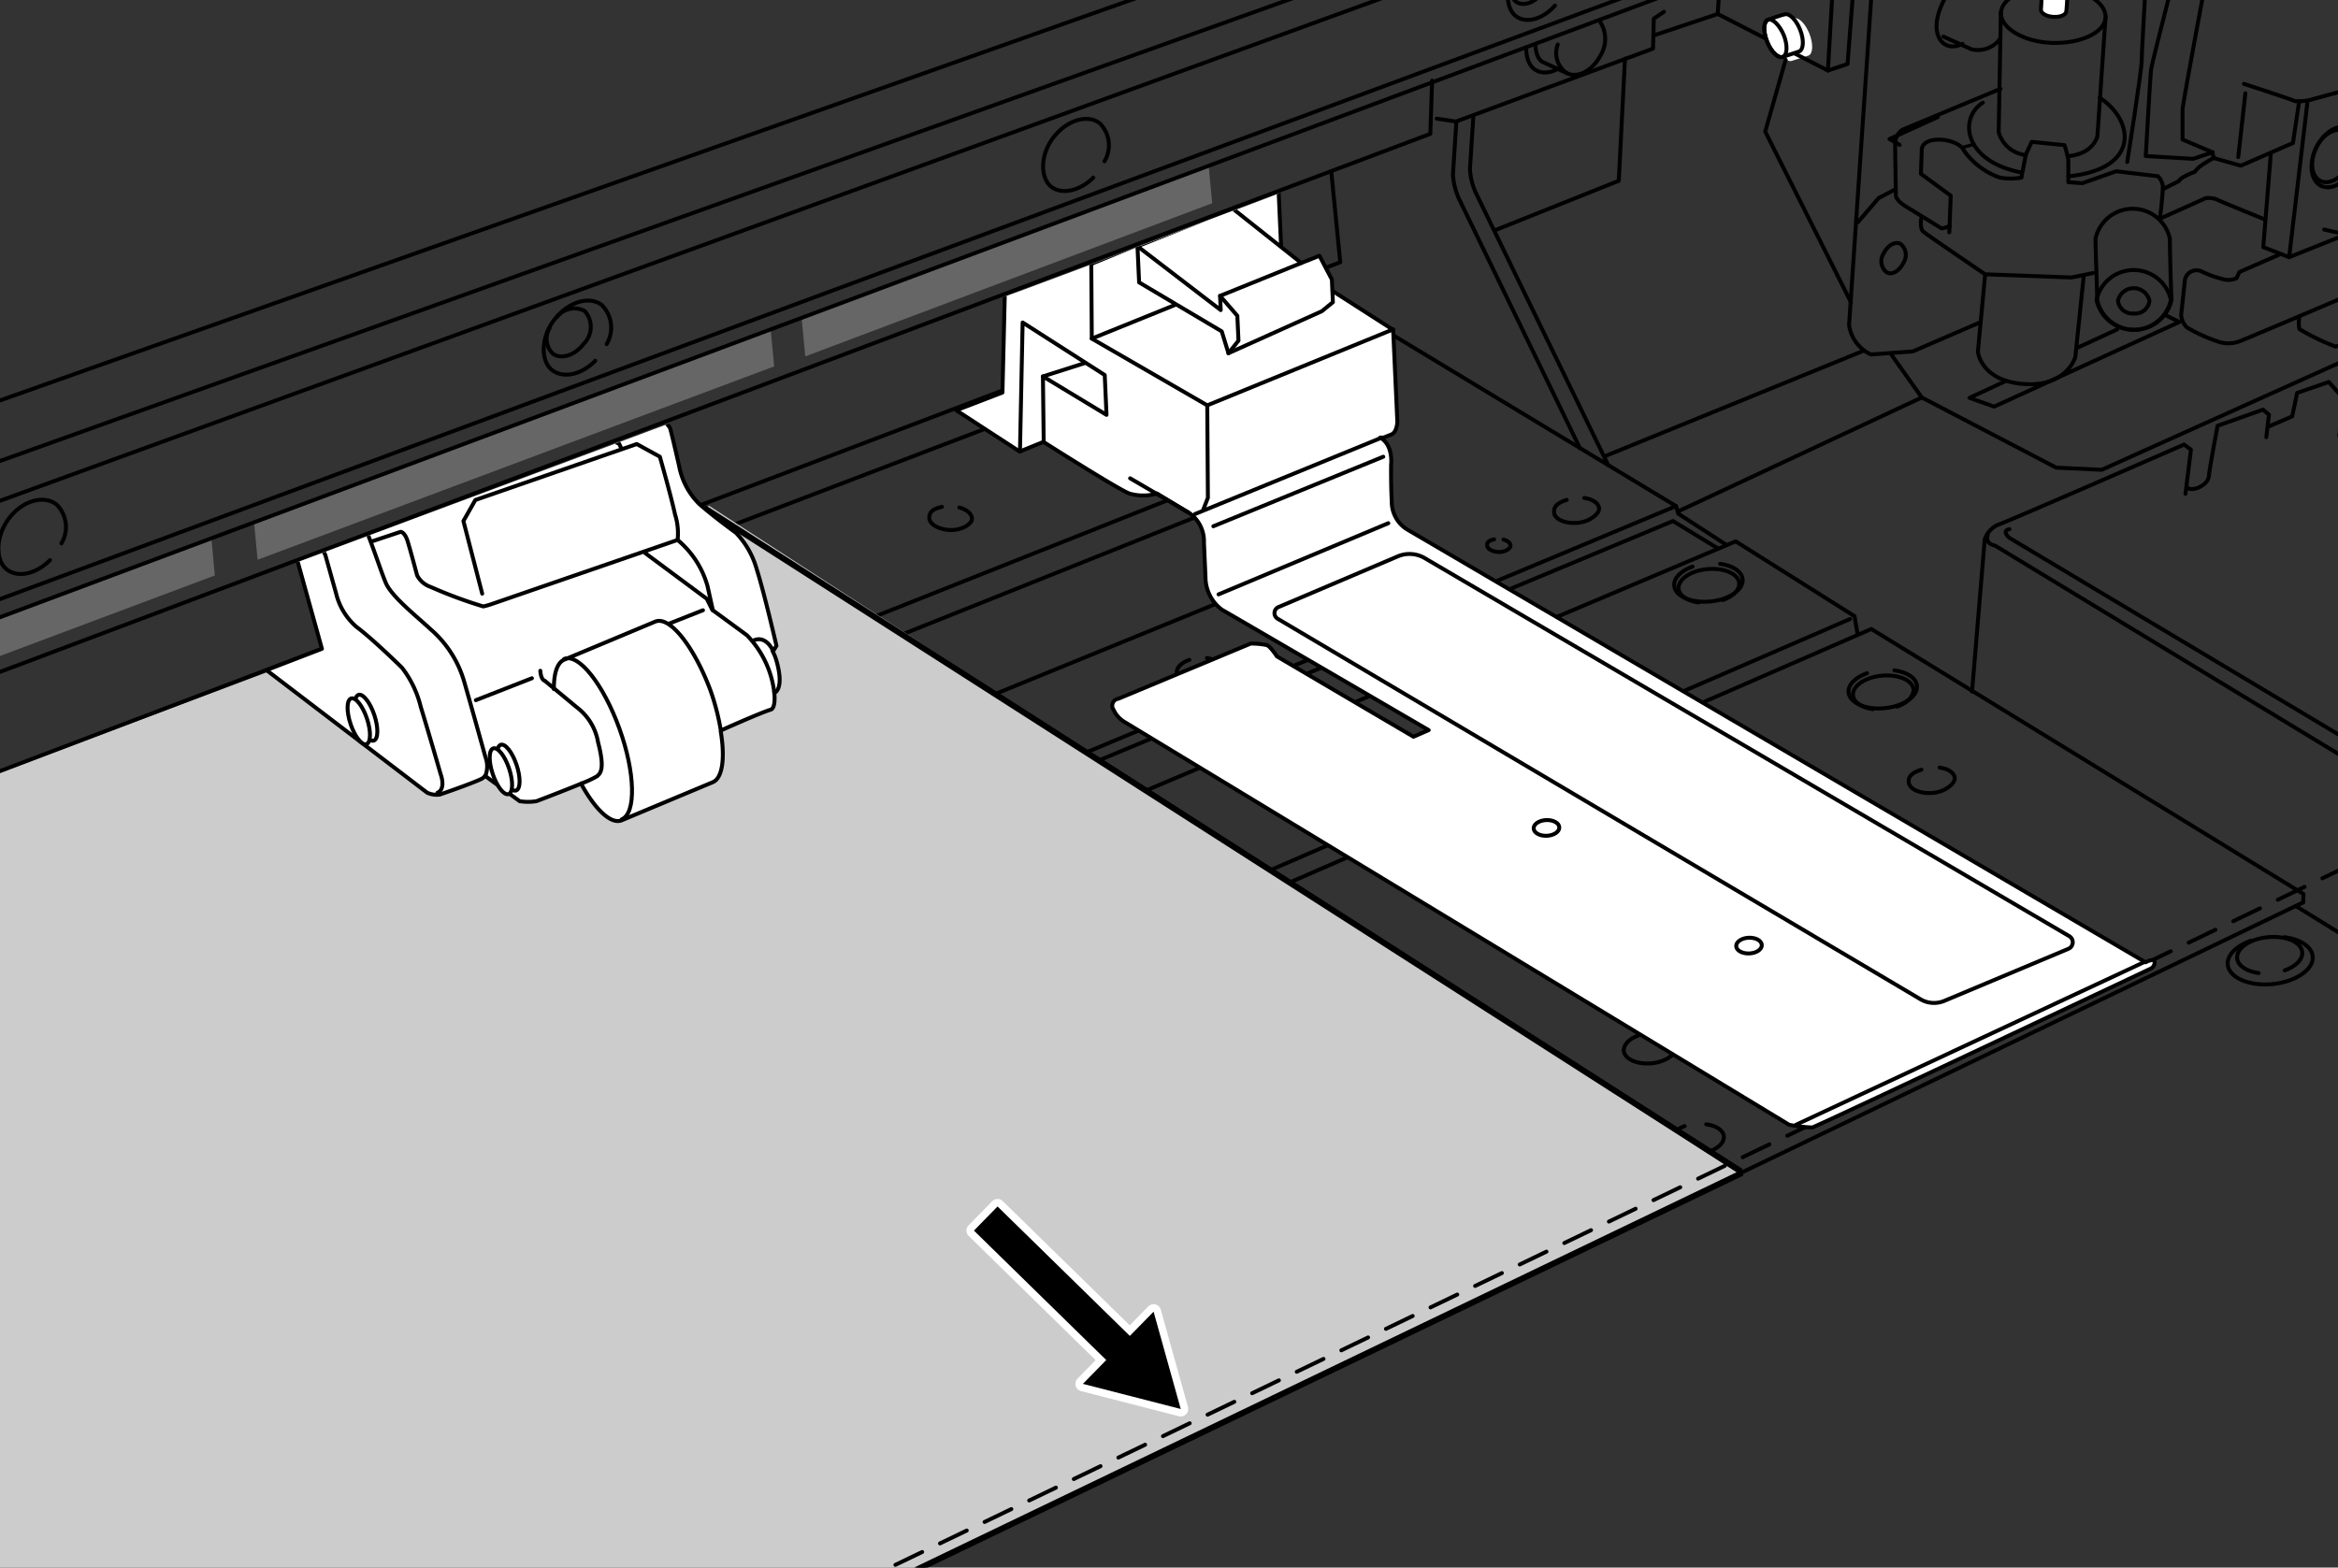 <svg id="レイヤー_1" data-name="レイヤー 1" xmlns="http://www.w3.org/2000/svg" xmlns:xlink="http://www.w3.org/1999/xlink" width="65mm" height="43.59mm" viewBox="0 0 184.25 123.56"><rect x="0" y="0" width="184.25" height="123.56" fill="#333333" stroke="none"/><defs><style>.cls-1,.cls-10,.cls-13,.cls-3,.cls-5,.cls-7,.cls-8{fill:none;}.cls-2{clip-path:url(#clip-path);}.cls-10,.cls-12,.cls-13,.cls-3,.cls-5,.cls-8{stroke:#000;}.cls-10,.cls-12,.cls-13,.cls-3,.cls-5,.cls-7{stroke-linecap:round;stroke-linejoin:round;}.cls-10,.cls-3{stroke-width:0.31px;}.cls-12,.cls-4{fill:#fff;}.cls-5{stroke-width:0.26px;}.cls-6{fill:#ccc;}.cls-7{stroke:#fff;stroke-width:1.18px;}.cls-8{stroke-miterlimit:10;stroke-width:0.47px;}.cls-9{fill:#666;}.cls-10{stroke-dasharray:2.34 1.56;}.cls-11{clip-path:url(#clip-path-2);}.cls-12,.cls-13{stroke-width:0.31px;}.cls-14{clip-path:url(#clip-path-3);}</style><clipPath id="clip-path"><rect class="cls-1" width="184.25" height="123.56"/></clipPath><clipPath id="clip-path-2"><polygon class="cls-1" points="21.75 44.94 55.64 32.3 69.51 57.66 51.01 68.79 17.63 68.64 12.86 51.16 21.75 44.94"/></clipPath><clipPath id="clip-path-3"><path class="cls-1" d="M76.59,24.28c-.07.21,26.3-9.83,26.3-9.83l10.8,9.72,2,14.52L171,73.59v4.34L142.2,92.23,83.78,55.49,73.27,29.81Z"/></clipPath></defs><title>LEC2-300_mediaclamp</title><g class="cls-2"><path class="cls-3" d="M109.93,41.22a1.82,1.82,0,0,0-.81-1.06c-.91-.66-5.77-3.5-5.77-3.5a4.08,4.08,0,0,0-3.51-.33c-1.91.74-57.63,22.9-57.63,22.9L-14.3,81.93a1.6,1.6,0,0,0-.57.61"/><path class="cls-3" d="M-14.87,82.55c-.2.39-.22,1,.5,1.64,1.44,1.37,5,5.08,5,5.08a2.9,2.9,0,0,0,2.55.14c1.64-.53,116-47.27,116-47.27.64-.25.87-.58.82-.92"/><path class="cls-3" d="M-14.37,84.19,100.85,38.11c3.37-1.16,6.62,2.58,7.7,4.08"/><path class="cls-3" d="M98.4,39.09c3.37-1.16,6.63,2.58,7.71,4.08"/><path class="cls-3" d="M65,52.42c3.36-1.16,6.81,2.57,7.92,4.43"/><path class="cls-3" d="M65.52,52.18c3.36-1.15,6.81,2.57,7.92,4.44"/><path class="cls-3" d="M26.75,67.7c2.85-1.11,6.1,3.2,7.07,5.08"/><path class="cls-3" d="M27.21,67.47c2.84-1.1,6.09,3.2,7.06,5.08"/><line class="cls-3" x1="132.08" y1="39.89" x2="-21.37" y2="104"/><polyline class="cls-3" points="-21.01 104.81 131.84 41.07 135.32 43.19"/><polyline class="cls-3" points="-20.61 109.19 136.78 42.67 146.15 48.57 146.37 49.87"/><line class="cls-3" x1="-16.85" y1="119.27" x2="145.8" y2="48.79"/><polyline class="cls-3" points="-16.95 121.25 147.47 49.58 181.53 70.47 181.5 71.13"/><path class="cls-3" d="M181,71.46l13.35,8.25a80,80,0,0,1,21.17,19.55"/><path class="cls-3" d="M116.11,9.17l-.27,4.16a5.27,5.27,0,0,0,.45,1.84l10.44,21.48"/><path class="cls-3" d="M114.77,9.61l-.27,4.16a5.6,5.6,0,0,0,.45,1.84l9.56,19.72"/><path class="cls-4" d="M142.59,2.65c-.32-.8-.87-1.34-1.24-1.2l-1.28.42c-.36.15-.4.92-.08,1.72s.88,1.35,1.24,1.2l1.29-.41c.36-.15.39-.92.07-1.73"/><polyline class="cls-3" points="140.72 4.71 139.11 10.37 145.87 23.83"/><path class="cls-3" d="M148.42-14.23l-2.7,39.83a3,3,0,0,0,1.72,2.34l3.3-.24,5.35-2.31"/><path class="cls-3" d="M157.65,7l-7.72,3.22a1.36,1.36,0,0,0-.58,1.12c0,.75.06,4.06.06,4.06,0,.38.7.82.7.82L153,18a2.2,2.2,0,0,0,.67-.19"/><path class="cls-3" d="M170.23,17.06a23.78,23.78,0,0,0,.22-2.4,1.41,1.41,0,0,0-.39-.77l-3.29-.39-2.67.94L163,14.36s0-1.51,0-1.76a10.81,10.81,0,0,0-.3-1.16l-2.59-.26-.46,1L159.3,14a4.94,4.94,0,0,1-1.69,0,5.82,5.82,0,0,1-2.83-2.12c-.46-1-3.19-1.27-3.33-.13l-.07,1.95,2.35,1.72-.11,2.89"/><path class="cls-3" d="M151.4,17.25s-.12.75.16,1,4.88,3.37,4.88,3.37l6.79.25s1.29-.25,1.72-.35"/><polyline class="cls-3" points="149.36 14.93 148.05 15.61 146.41 17.52"/><path class="cls-3" d="M156.44,21.66l-.57,6.07s.22,2.29,3.62,2.54,4.06-2.13,4.06-2.13l.66-6.38"/><polyline class="cls-3" points="149.07 27.98 151.45 31.33 162.04 36.86 165.63 37.03 187.53 27.17"/><path class="cls-3" d="M155.41,54.51l1-12a1.93,1.93,0,0,1,1.08-1.16c.79-.26,14.63-6.31,14.63-6.31l.54.4-.43,3.48"/><path class="cls-3" d="M172.32,38.35c.3.54,1.69-.09,1.75-.79s.69-4,.69-4l3.58-1.27.47.4-.21,1.77"/><polyline class="cls-3" points="178.78 33.62 180.64 32.82 181.03 30.97 183.52 30.11 184.71 31.44 184.35 34.36"/><path class="cls-3" d="M158.36,41.71c-.68.13,0,.69,0,.69L192.83,63l2.27-1.22"/><path class="cls-3" d="M156.65,42.18c-.25.71.58.83.58.83l35.62,21.62,2.57-1.36"/><line class="cls-3" x1="126.57" y1="35.92" x2="146.85" y2="27.65"/><line class="cls-3" x1="151.45" y1="31.33" x2="132.33" y2="40.27"/><path class="cls-3" d="M171.08,23.64a3,3,0,0,1-5.86,0,3,3,0,0,1,5.86,0Z"/><path class="cls-3" d="M165.93,1.38c-.06,1.2-2,2.08-4.24,2s-4.08-1.2-4-2.4,2-2.08,4.24-2S166,.18,165.93,1.38Z"/><path class="cls-4" d="M163-1.79c0-.29-.41-.55-1-.58s-1,.19-1,.47c0,.12-.15,2.52-.16,2.66,0,.29.42.54,1,.57s1-.18,1-.47c0-.11.15-2.52.16-2.65"/><path class="cls-3" d="M163-1.79c0-.29-.41-.55-1-.58s-1,.19-1,.47c0,.12-.15,2.52-.16,2.66,0,.29.42.54,1,.57s1-.18,1-.47C162.88.75,163-1.66,163-1.79Z"/><path class="cls-3" d="M171,18.81a3,3,0,0,0-5.86,0c0,1,.13,3.9.13,4.83a3,3,0,0,0,5.86,0C171.08,22.68,171,19.74,171,18.81Z"/><path class="cls-3" d="M169.39,23.71a1.13,1.13,0,0,1-1.24,1,1.14,1.14,0,0,1-1.24-1,1.27,1.27,0,0,1,2.48,0Z"/><path class="cls-3" d="M149.77,19.22a1.12,1.12,0,0,1,.23,1.5c-.3.61-.89,1-1.32.74a1.11,1.11,0,0,1-.23-1.49C148.75,19.35,149.34,19,149.77,19.22Z"/><path class="cls-3" d="M165.93,1.38l-.64,9.35S165,12.12,163,12.31"/><path class="cls-3" d="M157.68.94l-.17,9.48a2.49,2.49,0,0,0,2.13,1.8"/><path class="cls-3" d="M156.26,8.09c-1.9,1.21-1.54,4.6,3,5.5"/><path class="cls-3" d="M165.48,7.71c2.7,1.76,3.24,5.61-2.48,6.19"/><path class="cls-3" d="M172.84-7.63s-3.26,12.47-3.33,13.18-.41,6.75-.41,6.75l3.73.22,1.55-.52"/><path class="cls-3" d="M169.58-9.35s-.82,13.46-.8,14.12-1.14,8-1.14,8"/><path class="cls-3" d="M170.47,14.9l1.25-.63c.07-.29,1.25-.73,1.25-.73a2,2,0,0,1,.47-.47,9.76,9.76,0,0,1,1-.61,4.5,4.5,0,0,0-.09-.46L172,11s0-1.87,0-2.35S174.61-5.82,174.92-7a1.41,1.41,0,0,0-.72-1.67S164.27-14,164-14.32s-1.55,1-1.55,1L159.34-.75"/><path class="cls-3" d="M170.39,17.16l3.43-1.54a2,2,0,0,1,.8.07c.2.12,3.87,1.61,3.87,1.61"/><polyline class="cls-3" points="178.95 12.19 178.36 19.48 180.4 20.27 184.98 18.44"/><path class="cls-3" d="M183.16,18.09a20.6,20.6,0,0,0,2.11.42,8.56,8.56,0,0,0,1.5-1l.35-2.29"/><line class="cls-3" x1="181.85" y1="7.97" x2="180.4" y2="20.27"/><polyline class="cls-3" points="174.47 12.46 176.59 13.06 180.7 11.27 181.19 7.99"/><path class="cls-3" d="M176.84,6.61s3.82,1.24,4,1.36a3.87,3.87,0,0,0,1.26-.11L192,5.16"/><line class="cls-3" x1="176.95" y1="7.35" x2="176.39" y2="12.38"/><path class="cls-3" d="M184.55,23.5s-7.63,3.25-8,3.38a2.53,2.53,0,0,1-1.88,0,12.87,12.87,0,0,1-2.31-1.06,1.46,1.46,0,0,1-.47-1l.28-2.61a.93.93,0,0,1,1.38-.79,8.66,8.66,0,0,0,1.7.6,1.58,1.58,0,0,0,1-.09l.23-.49,3.16-1.38"/><path class="cls-3" d="M181.21,24.94a2.66,2.66,0,0,0,0,1,17.88,17.88,0,0,0,2.85,1.38,11.71,11.71,0,0,0,2.17-.91"/><path class="cls-3" d="M185.11,10.11c.83.4,1,1.74.4,3s-1.76,1.94-2.59,1.54-1-1.73-.39-3S184.29,9.72,185.11,10.11Z"/><path class="cls-3" d="M184.78,10.32c.71.35.87,1.51.34,2.6s-1.53,1.69-2.25,1.34-.87-1.51-.35-2.6S184.06,10,184.78,10.32Z"/><path class="cls-3" d="M153.15,2.88l2.2,1a2.16,2.16,0,0,0,2.23-.77"/><path class="cls-3" d="M154.66,3.45c-1.52.8-2.89-.77-1.41-3.54s3.89-2.09,4-.83"/><line class="cls-3" x1="163.67" y1="27.43" x2="166.86" y2="25.96"/><polyline class="cls-3" points="170.77 24.9 171.75 25.38 157.15 32.05 155.21 31.36 158.09 30.02"/><polyline class="cls-3" points="100.37 22.75 108.79 25.82 132.08 39.89 132.26 40.49 135.99 42.91"/><path class="cls-3" d="M105.83,28c.6.16,1,.51,1,.89s-.79.91-1.72.88-1.67-.47-1.65-1,.43-.69,1-.82"/><path class="cls-3" d="M91.53,33.69c.59.16,1,.51,1,.89s-.78.91-1.71.88-1.67-.47-1.65-1,.43-.69,1-.82"/><path class="cls-3" d="M100.56,31.2c.28.08.48.24.47.42s-.37.43-.8.41-.78-.22-.77-.46.2-.32.47-.38"/><path class="cls-3" d="M118.49,42.53c.34.09.56.29.55.5s-.43.5-.94.48-.92-.26-.91-.54.23-.39.56-.46"/><path class="cls-3" d="M102.91,49c.33.09.56.28.55.49s-.44.51-.95.49-.92-.26-.91-.55.24-.38.56-.45"/><path class="cls-3" d="M75.6,40c.6.16,1,.51,1,.9s-.79.91-1.72.88-1.67-.48-1.65-1,.43-.7,1-.83"/><path class="cls-3" d="M61.72,45.29c.6.16,1,.5,1,.89s-.79.91-1.72.88-1.67-.48-1.65-1,.43-.69,1-.82"/><path class="cls-3" d="M12.92,64.27c.62.09,1.07.37,1.11.76s-.66,1-1.58,1.09-1.72-.26-1.77-.77.34-.74.9-.94"/><path class="cls-3" d="M11.71,86.49c.65.09,1.13.39,1.17.8s-.7,1.07-1.68,1.16-1.82-.27-1.87-.81.35-.79.95-1"/><path class="cls-3" d="M29.62,79.07c.65.09,1.14.39,1.18.8s-.71,1.06-1.69,1.16-1.82-.27-1.87-.82c0-.4.36-.78,1-1"/><path class="cls-3" d="M46.9,71.92c.65.09,1.14.4,1.18.81s-.7,1.06-1.69,1.15-1.81-.27-1.87-.81.36-.79,1-1"/><path class="cls-3" d="M63.62,64.83c.66.09,1.14.4,1.18.81s-.7,1.06-1.68,1.16-1.82-.28-1.87-.82.35-.79,1-1"/><path class="cls-3" d="M95.11,51.87c.66.09,1.14.39,1.18.8s-.7,1.07-1.68,1.16-1.82-.27-1.88-.82c0-.4.36-.78,1-1"/><path class="cls-3" d="M80.16,57.76c.65.09,1.13.4,1.17.81s-.7,1.06-1.68,1.15-1.82-.27-1.87-.81.36-.79,1-1"/><path class="cls-3" d="M109.94,45.61c.65.09,1.13.4,1.17.81s-.7,1.06-1.68,1.15-1.82-.27-1.87-.81.36-.79,1-1"/><path class="cls-3" d="M124.85,39.25c.65.09,1.13.4,1.17.81s-.7,1.06-1.68,1.15-1.82-.27-1.87-.81.36-.79,1-1"/><path class="cls-3" d="M135.55,44.44c1,.13,1.72.6,1.78,1.22.08.82-1.06,1.61-2.55,1.75S132,47,131.94,46.17c-.06-.6.54-1.19,1.45-1.51"/><path class="cls-3" d="M133.86,47.49c-.87-.12-1.52-.53-1.58-1.08-.06-.73.95-1.43,2.26-1.55s2.45.36,2.52,1.09c.05.54-.48,1.06-1.29,1.35"/><path class="cls-3" d="M149.29,52.84c1,.13,1.72.6,1.78,1.22.08.83-1.06,1.61-2.55,1.76s-2.76-.42-2.84-1.24c-.06-.61.54-1.19,1.46-1.52"/><path class="cls-3" d="M152.85,60.5c.67.09,1.16.4,1.2.82s-.72,1.09-1.72,1.18-1.85-.28-1.91-.83.37-.8,1-1"/><path class="cls-3" d="M151.05,72.25c.77.1,1.34.47,1.39,1,.06.65-.83,1.27-2,1.38s-2.16-.32-2.23-1c0-.47.43-.93,1.14-1.19"/><path class="cls-3" d="M147.07,73.93c.78.11,1.35.47,1.39,1,.07.65-.83,1.26-2,1.37s-2.16-.32-2.22-1c-.05-.47.42-.93,1.13-1.18"/><path class="cls-3" d="M138.87,77.7c.78.1,1.35.47,1.39,1,.07.65-.83,1.27-2,1.38s-2.16-.33-2.22-1c-.05-.48.42-.93,1.13-1.19"/><path class="cls-3" d="M130.79,81.44c.77.11,1.35.47,1.39,1s-.83,1.26-2,1.37-2.16-.32-2.22-1c0-.47.42-.93,1.13-1.18"/><path class="cls-3" d="M122.71,85.19c.77.1,1.34.47,1.39,1,.06.65-.83,1.26-2,1.38s-2.16-.33-2.23-1c0-.48.43-.94,1.14-1.19"/><path class="cls-3" d="M114.63,88.93c.77.11,1.34.47,1.39,1,.06.64-.83,1.26-2,1.37s-2.16-.32-2.23-1c0-.47.43-.93,1.14-1.19"/><path class="cls-3" d="M134.46,88.62c.78.1,1.35.47,1.39.95.06.65-.83,1.26-2,1.38s-2.16-.33-2.22-1c0-.48.42-.93,1.13-1.19"/><path class="cls-3" d="M126.38,92.36c.77.11,1.34.47,1.39,1,.06.64-.83,1.26-2,1.37s-2.16-.32-2.23-1c0-.47.43-.93,1.14-1.19"/><path class="cls-3" d="M118.3,96.1c.77.11,1.34.48,1.39,1,.06.65-.83,1.26-2,1.37s-2.16-.32-2.23-1c0-.47.43-.93,1.14-1.18"/><path class="cls-3" d="M106.55,92.67c.77.11,1.34.47,1.39,1,.06.65-.83,1.26-2,1.37s-2.15-.32-2.22-1c0-.47.43-.93,1.14-1.18"/><path class="cls-3" d="M98,96.84c.78.11,1.35.47,1.39,1,.06.65-.83,1.26-2,1.37s-2.16-.32-2.22-1c0-.47.42-.93,1.13-1.18"/><path class="cls-3" d="M89.4,100.9c.77.1,1.34.47,1.39.95.06.65-.83,1.27-2,1.38s-2.15-.32-2.22-1c0-.48.43-.93,1.14-1.19"/><path class="cls-3" d="M80.28,105.25c.78.11,1.35.47,1.4,1,.06.65-.83,1.27-2,1.38s-2.16-.32-2.22-1c0-.47.42-.93,1.13-1.19"/><path class="cls-3" d="M71.64,109.31c.78.1,1.35.47,1.39,1,.07.65-.83,1.26-2,1.38s-2.16-.33-2.22-1c0-.48.42-.94,1.13-1.19"/><path class="cls-3" d="M109.11,100.14c.79.1,1.38.47,1.43,1,.07.65-.84,1.29-2,1.41s-2.2-.32-2.27-1c0-.49.43-1,1.15-1.22"/><path class="cls-3" d="M100.45,104.43c.8.1,1.38.47,1.43,1,.07.66-.84,1.29-2,1.41s-2.2-.32-2.27-1c0-.48.43-1,1.15-1.21"/><path class="cls-3" d="M91.66,108.61c.79.1,1.37.47,1.42,1,.07.65-.84,1.29-2,1.41s-2.2-.32-2.27-1c0-.49.43-1,1.16-1.22"/><path class="cls-3" d="M150.61,80.65c.77.11,1.34.47,1.39,1,.06.64-.83,1.26-2,1.37s-2.16-.32-2.22-1c-.05-.47.42-.93,1.14-1.18"/><path class="cls-3" d="M142.81,84.75c.78.11,1.35.48,1.4,1,.06.65-.84,1.26-2,1.38s-2.16-.33-2.22-1c-.05-.47.42-.93,1.13-1.18"/><path class="cls-3" d="M158.57,77.38c.77.1,1.34.47,1.39,1,.06.65-.83,1.26-2,1.38s-2.16-.33-2.23-1c0-.48.43-.93,1.14-1.19"/><path class="cls-3" d="M140.11,65.7c.43,0,.74.25.77.52s-.46.69-1.1.75-1.18-.17-1.22-.53.24-.51.63-.65"/><path class="cls-3" d="M147.6,55.9c-.87-.12-1.52-.54-1.57-1.09-.07-.73.94-1.42,2.25-1.55s2.45.36,2.52,1.09c0,.54-.48,1.06-1.29,1.35"/><path class="cls-3" d="M180.05,73.87c1.23.17,2.14.75,2.21,1.52.1,1-1.32,2-3.17,2.18s-3.43-.51-3.53-1.53c-.07-.76.68-1.48,1.81-1.89"/><path class="cls-3" d="M178,76.7c-.94-.13-1.64-.57-1.7-1.16-.07-.79,1-1.54,2.43-1.67s2.63.39,2.7,1.18c.06.57-.51,1.13-1.38,1.44"/><polyline class="cls-3" points="149.7 11.42 148.9 10.96 152.72 9.22"/><line class="cls-5" x1="155.58" y1="11.38" x2="154.75" y2="11.59"/><line class="cls-3" x1="103.24" y1="24.02" x2="-33.58" y2="76.26"/><polygon class="cls-6" points="-13.61 66.02 -13.61 131.41 59.51 129.78 137 92.49 55.89 39.87 -13.61 66.02"/><polyline class="cls-3" points="104.92 13.58 105.62 20.67 -34.79 73.99"/><rect x="81.98" y="93.68" width="2.66" height="15.75" transform="translate(-47.54 90.07) rotate(-45.62)"/><rect class="cls-7" x="81.98" y="93.68" width="2.66" height="15.75" transform="translate(-47.54 90.07) rotate(-45.62)"/><polygon points="85.34 109.08 93.05 111.06 90.91 103.39 85.34 109.08"/><polygon class="cls-7" points="85.34 109.08 93.05 111.06 90.91 103.39 85.34 109.08"/><rect x="81.98" y="93.68" width="2.66" height="15.75" transform="translate(-47.54 90.07) rotate(-45.62)"/><polygon points="85.34 109.08 93.05 111.06 90.91 103.39 85.34 109.08"/><line class="cls-4" x1="75.75" y1="54.3" x2="59.79" y2="42.81"/><line class="cls-8" x1="137.21" y1="92.34" x2="55.49" y2="40.03"/><polyline class="cls-3" points="113.22 9.35 114.74 9.58 130.27 3.83 130.33 1.47 131.13 0.93"/><polyline class="cls-3" points="130.36 2.78 135.37 1.1 144.05 5.56 145.6 5.04 147.09 -14.36"/><path class="cls-3" d="M126.06,1.66a2.47,2.47,0,0,1,.08,2.69c-.62,1.21-1.81,1.85-2.67,1.41a1.91,1.91,0,0,1-.71-2.25"/><line class="cls-3" x1="144.05" y1="5.56" x2="145.21" y2="-14.37"/><line class="cls-3" x1="135.37" y1="1.1" x2="135.56" y2="-1.92"/><polyline class="cls-3" points="117.79 18.16 127.57 14.25 128.06 4.62"/><path class="cls-3" d="M123.47,5.76l-1.84-.85C121,4.65,121,3.52,121,3.52"/><path class="cls-3" d="M120.27,3.72c0,2.26,1.65,2.22,2.48,1.71"/><polygon class="cls-9" points="63.18 25.14 63.46 28.09 95.53 16.02 95.26 13.18 63.18 25.14"/><polygon class="cls-9" points="20.02 41.17 20.3 44.12 61.01 28.88 60.74 26.04 20.02 41.17"/><polygon class="cls-9" points="-17.68 55.37 -17.41 58.23 16.93 45.36 16.67 42.57 -17.68 55.37"/><polyline class="cls-3" points="-38.09 62.88 138.53 -3.1 139.21 -12.88 138.24 -13.16 -41.71 51.27"/><line class="cls-3" x1="-42.74" y1="55.02" x2="138.91" y2="-11.06"/><line class="cls-3" x1="-39.57" y1="61.89" x2="138.53" y2="-4.13"/><path class="cls-3" d="M3.94,44.15c-1.07,1.08-2.5,1.42-3.39.75s-.95-2.54.13-4S3.45,39,4.45,39.76a2.5,2.5,0,0,1,.39,3.07"/><path class="cls-3" d="M86.16,14c-1,1-2.43,1.39-3.3.73s-.92-2.47.13-3.86,2.7-1.9,3.67-1.16a2.45,2.45,0,0,1,.38,3"/><path class="cls-3" d="M46.91,28.44c-1.06,1.08-2.49,1.42-3.39.74s-.94-2.53.14-3.95,2.76-1.95,3.76-1.19a2.52,2.52,0,0,1,.39,3.08"/><path class="cls-3" d="M43.88,25a1.74,1.74,0,0,1,2.19-.49A1.87,1.87,0,0,1,46,27.1c-.7.92-1.79,1.26-2.44.77a1.63,1.63,0,0,1-.25-2"/><path class="cls-3" d="M122.54.44c-.88,1-2.15,1.44-3,.89s-1-2.21-.14-3.56,2.36-1.93,3.31-1.31a2.26,2.26,0,0,1,.55,2.74"/><path class="cls-3" d="M119.6-2.43A1.56,1.56,0,0,1,121.54-3a1.67,1.67,0,0,1,.09,2.3c-.57.87-1.53,1.25-2.14.85a1.46,1.46,0,0,1-.36-1.77"/><line class="cls-3" x1="130.64" y1="-14.71" x2="-44.23" y2="47.23"/><path class="cls-4" d="M141.86,2.34c-.32-.81-.88-1.35-1.24-1.2-.11,0-1.18.37-1.29.42-.36.14-.39.91-.07,1.72s.87,1.34,1.24,1.2l1.28-.42c.36-.15.4-.92.08-1.72"/><path class="cls-3" d="M141.86,2.34c-.32-.81-.88-1.35-1.24-1.2-.11,0-1.18.37-1.29.42-.36.14-.39.91-.07,1.72s.87,1.34,1.24,1.2l1.28-.42C142.14,3.91,142.18,3.14,141.86,2.34Z"/><path class="cls-3" d="M140.57,2.76c.32.8.29,1.58-.07,1.72s-.92-.39-1.24-1.2-.29-1.58.07-1.72S140.25,2,140.57,2.76Z"/><line class="cls-3" x1="181.5" y1="71.13" x2="-4.84" y2="160.8"/><line class="cls-10" x1="202.7" y1="59.76" x2="68.21" y2="124.48"/><path class="cls-3" d="M130.81,79c0,.38-.51.7-1.15.71s-1.14-.29-1.14-.67.51-.69,1.14-.7S130.81,78.57,130.81,79Z"/><polyline class="cls-3" points="112.86 6.36 112.72 10.55 -55.71 73.92"/><g class="cls-11"><path class="cls-12" d="M45.84,61.75c-1.42.59-3.56,1.4-3.56,1.4a4.13,4.13,0,0,1-1.33,0l-2.73-2h0a.72.72,0,0,1-.29.25c-.75.36-2.93,1.11-3.27,1.23a1.79,1.79,0,0,1-1-.15L21,52.82l4.37-1.68-2-7.19-3.3-1.23,31-11.21c.67,1.13,1.67,2,1.75,2.28.15.53.7,2.94.7,2.94a5.67,5.67,0,0,0,1.59,3C56.37,40.83,58,42,58,42a6.76,6.76,0,0,1,1.62,2.82c.61,1.91,1.57,6.08,1.57,6.08l-.24.39-.08,0a4.27,4.27,0,0,1,.34.86c.62,2.24-.2,2.48-.2,2.48v-.11c.09.77,0,1.34-.28,1.42-.73.21-3.84,1.6-3.84,1.6l-.09.12c.35,2.09.14,3.69-.64,4l-7.17,3c-.84.34-2.09-.86-3.2-2.89Z"/><path class="cls-13" d="M27.94,40c.83,1,2,4.92,2.49,6S33,48.72,33.9,49.57a8.62,8.62,0,0,1,2.67,4.12c.58,2,1.69,6,1.69,6a2.05,2.05,0,0,1,0,1.44"/><ellipse class="cls-12" cx="28.86" cy="56.57" rx="0.68" ry="1.9" transform="translate(-16.48 12.1) rotate(-18.52)"/><ellipse class="cls-12" cx="28.27" cy="56.85" rx="0.68" ry="1.9" transform="translate(-16.59 11.93) rotate(-18.52)"/><ellipse class="cls-12" cx="40.07" cy="60.51" rx="0.68" ry="1.9" transform="translate(-17.15 15.86) rotate(-18.52)"/><ellipse class="cls-12" cx="39.48" cy="60.79" rx="0.68" ry="1.9" transform="translate(-17.27 15.69) rotate(-18.52)"/><path class="cls-12" d="M24.3,41.12c.58,1.1,1.34,2.63,1.34,2.63l.84,3a5.09,5.09,0,0,0,1.62,2.67c1.25.92,3.58,3.21,3.58,3.21a8.25,8.25,0,0,1,1.48,3.09C33.83,57.9,34.72,61,34.72,61s.46,1.18-.25,1.49"/><path class="cls-13" d="M29.29,42.68l2.28-.76s.32,0,.55.73.75,2.7.75,2.7a1.88,1.88,0,0,0,1.06.91,36,36,0,0,0,4.15,1.54,5,5,0,0,0,.62-.17l14.7-5.07a4.9,4.9,0,0,0-.2-2C52.86,39,52,36,52,36l-1.82-1L37.46,39.41l-.94,1.66L38,46.79"/><polyline class="cls-12" points="45.63 33.72 48.79 34.97 48.95 35.31"/><path class="cls-13" d="M50.85,43.6l4.85,3.6.43.87,2.73,2A7.74,7.74,0,0,1,61,54.46"/><line class="cls-13" x1="37.5" y1="55.19" x2="41.92" y2="53.46"/><path class="cls-13" d="M44.46,51.94c1.15-.46,3.09,2,4.35,5.48s1.33,6.69.19,7.16"/><path class="cls-13" d="M56.81,57.6A18.69,18.69,0,0,0,56,54.45C54.72,51,52.78,48.51,51.63,49l-7.17,3c-.55.23-.82,1.09-.81,2.31"/><path class="cls-13" d="M42.58,52.87c.06.75.34.78.34.78l2.57,2.13a4.35,4.35,0,0,1,1.64,2.72c.55,2.11.2,2.43-.07,2.68a8.33,8.33,0,0,1-1.22.57"/><path class="cls-13" d="M59.44,50.46s.82-.43,1.45.77"/><path class="cls-13" d="M53.4,42.56a7.29,7.29,0,0,1,2.36,3.65l.42,1.9"/><line class="cls-13" x1="52.77" y1="49.14" x2="55.4" y2="48.1"/></g><line class="cls-8" x1="137.29" y1="92.45" x2="51.01" y2="133.93"/><g class="cls-14"><path class="cls-12" d="M93.61,40.36l.11.07a2.73,2.73,0,0,1,1.16,2.35L95,45.47a3.21,3.21,0,0,0,1.3,2.59c1.29.74,16.29,9.49,16.29,9.49l-1.2.52-10.76-6.33s-.5-.78-.8-.89a5.77,5.77,0,0,0-1.27-.12L88.15,55.07a.56.56,0,0,0-.38.9,2.12,2.12,0,0,0,.84.93L141,88.66a11.91,11.91,0,0,0,1.82.21c.29-.05,26.42-12.4,26.71-12.54s.58-1-.45-.48L110.87,41.72a2.55,2.55,0,0,1-1.19-2.17c-.08-1.6-.05-2.95-.05-2.95s.18-1.52-.86-2.11l.27,0,.62-.25c.44-.19.46-1,.46-1L109.79,26,101,20.36l-.25-5.6-3.47-2.15L78.9,20.22l.33,1.11L79,30.94l-3.64,1.4,5,3.25,1.87-.76S88.08,38.55,89,38.9a3.89,3.89,0,0,0,2.18,0l2.39,1.46"/><polyline class="cls-13" points="92.59 24.04 86.04 26.69 86 20.8 100.71 14.76"/><line class="cls-13" x1="86" y1="20.8" x2="82.54" y2="18.83"/><polyline class="cls-13" points="86.04 26.69 95.14 31.95 95.19 39.24 94.83 40.16"/><line class="cls-13" x1="95.14" y1="31.95" x2="109.79" y2="25.96"/><polyline class="cls-13" points="82.25 34.83 82.19 29.67 87.2 32.7 87.06 29.56 80.59 25.42 80.38 35.59"/><line class="cls-13" x1="82.19" y1="29.67" x2="85.45" y2="28.63"/><path class="cls-13" d="M94.17,40.52l14.66-6"/><line class="cls-13" x1="89.06" y1="37.7" x2="93.61" y2="40.36"/><line class="cls-13" x1="96.03" y1="46.85" x2="109.41" y2="41.24"/><line class="cls-13" x1="95.62" y1="41.48" x2="109.01" y2="36"/><ellipse class="cls-13" cx="121.88" cy="65.26" rx="1.01" ry="0.62" transform="translate(-2.81 5.53) rotate(-2.57)"/><ellipse class="cls-13" cx="137.84" cy="74.53" rx="1.01" ry="0.62" transform="translate(-3.21 6.26) rotate(-2.57)"/><path class="cls-13" d="M100.67,48.76l50.67,30a2.1,2.1,0,0,0,1.89.13L163,74.79a.56.56,0,0,0,.07-1L112.29,44a2.37,2.37,0,0,0-2.15-.14l-9.41,4A.52.52,0,0,0,100.67,48.76Z"/><line class="cls-13" x1="168.88" y1="75.88" x2="141.53" y2="88.66"/><polygon class="cls-12" points="97.13 16.43 102.55 20.73 103.98 20.16 104.96 22.03 105.04 23.82 104.17 24.53 96.81 27.84 96.28 26.12 89.77 22.26 89.64 19.41 97.13 16.43"/><polyline class="cls-13" points="89.64 19.41 96.2 24.44 96.15 23.32 102.55 20.73"/><polyline class="cls-13" points="96.15 23.32 97.51 24.89 97.6 26.85 96.81 27.84"/></g></g></svg>